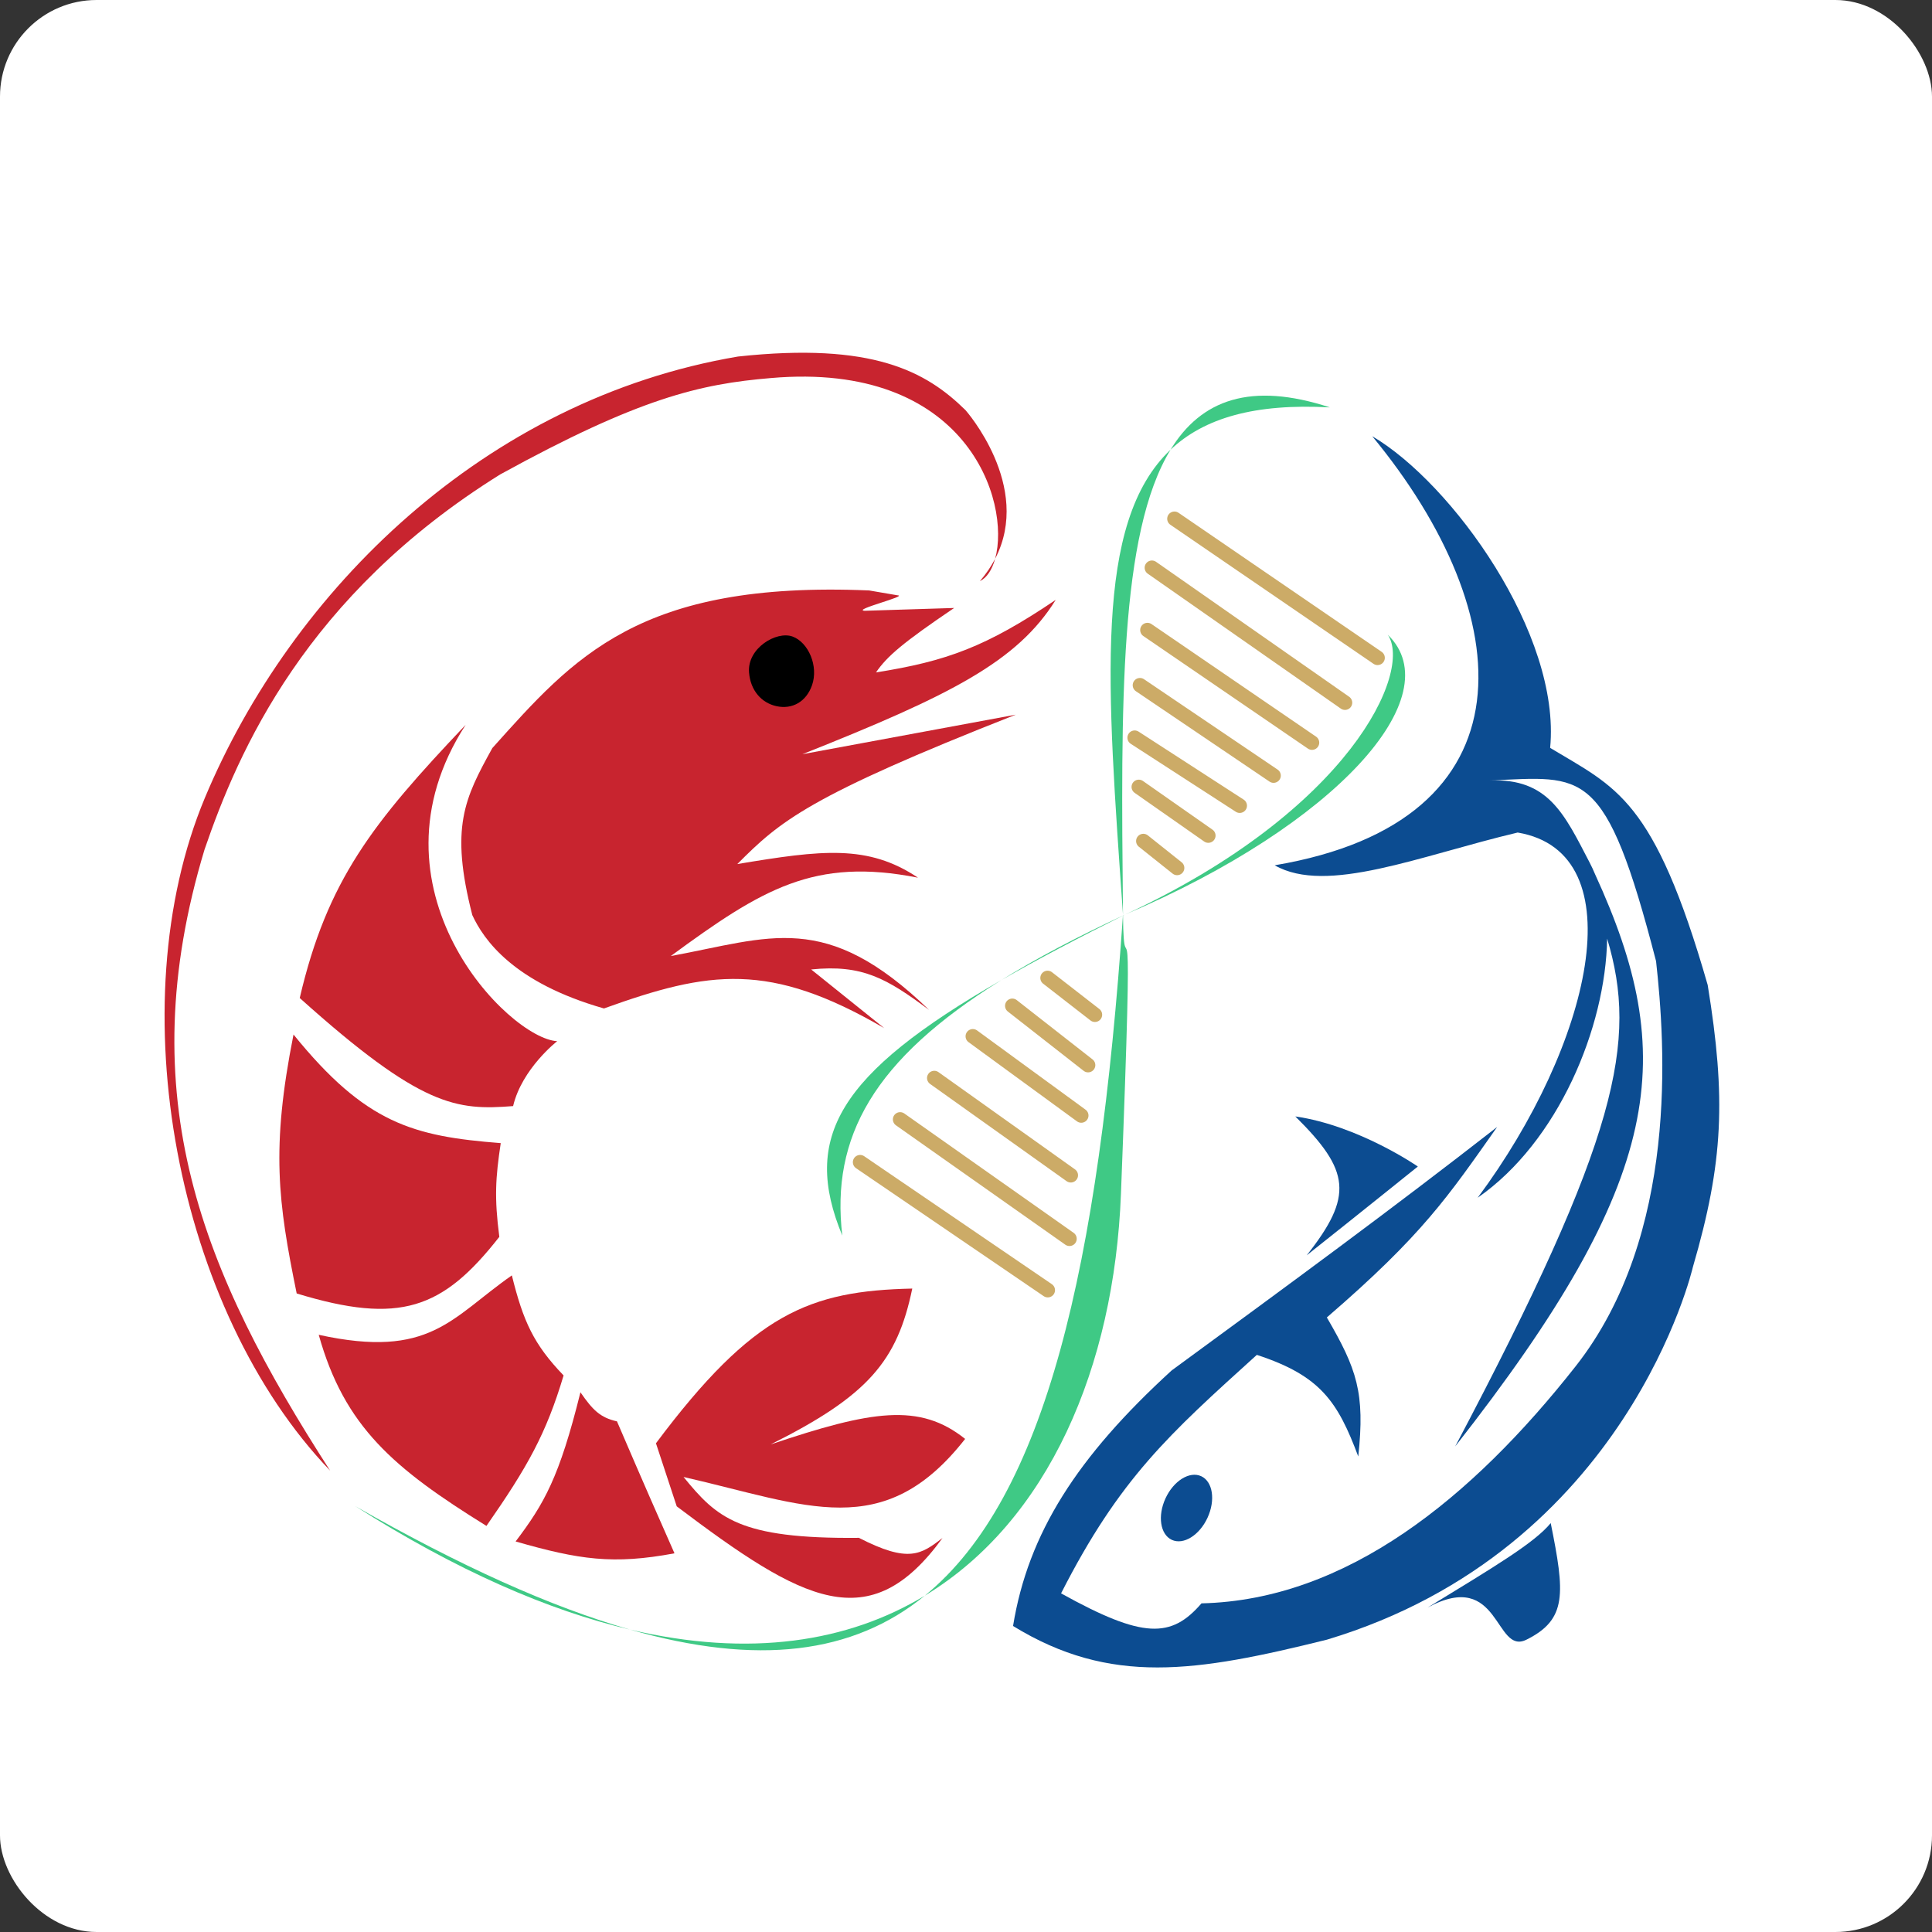 <svg width="400" height="400" viewBox="0 0 400 400" fill="none" xmlns="http://www.w3.org/2000/svg">
<rect x="0" y="0" width="400" height="400" fill="#333333" stroke="none"/>
<g clip-path="url(#clip0_2873_244)">
<rect width="400" height="400" rx="20" fill="white"/>
<path d="M218.574 124.198C204.159 133.918 196.006 136.893 181.367 139.217C183.671 135.843 186.996 133.022 197.55 125.874L179.014 126.455C176.315 126.261 188.247 123.35 185.786 123.246L179.942 122.246C132.339 120.223 118.804 136.07 101.932 154.883C96.189 165.289 93.123 171.273 97.786 189.465C100.135 194.537 106.248 203.431 125.044 208.79C146.867 200.935 159.292 199.043 183.065 212.862L167.946 200.716C178.568 199.625 183.63 202.604 192.363 209.1C170.898 188.349 159.478 194.159 138.873 197.94C157.83 184.022 168.601 177.479 190.063 181.716C179.693 174.784 170.198 175.967 152.655 178.894C161.496 170.01 167.308 164.882 210.301 147.967L166.126 156.149C197.001 143.881 210.635 136.928 218.574 124.198Z" fill="#C8242F"/>
<path d="M115.359 215.566C105.339 215.05 74.515 183.923 96.401 150.079C77.147 170.371 67.746 182.235 62.056 206.627C87.286 229.292 94.519 229.913 106.234 229.003C108.062 221.245 115.359 215.566 115.359 215.566Z" fill="#C8242F"/>
<path d="M103.673 236.672C85.531 235.253 75.708 232.638 60.769 214.188C56.078 237.819 57.558 248.835 61.425 267.797C82.8 274.319 91.664 271.034 103.38 256.075C102.32 247.934 102.598 243.839 103.673 236.672Z" fill="#C8242F"/>
<path d="M116.685 284.771C110.509 278.345 108.338 273.61 105.973 264.056C93.373 272.855 89.08 281.414 65.99 276.357C71.307 295.365 81.454 303.984 100.715 315.925C109.234 303.69 113.072 296.861 116.685 284.771Z" fill="#C8242F"/>
<path d="M127.737 294.277C124.285 293.507 122.71 291.938 120.174 288.256C115.795 305.926 112.656 311.332 106.754 319.144C119.897 322.916 126.949 323.973 139.645 321.599C135.743 312.749 133.803 308.396 127.737 294.277Z" fill="#C8242F"/>
<path d="M188.875 266.783C167.661 267.267 155.977 271.841 135.809 298.816L140.11 311.871C166.285 331.633 180.037 339.223 195.135 318.43C190.674 321.846 188.12 323.674 177.828 318.393C153.051 318.643 148.43 314.272 141.522 305.79C167.124 311.652 182.939 319.458 199.821 297.913C190.399 290.384 180.499 292.001 159.542 299.059C179.683 288.992 185.767 281.827 188.875 266.783Z" fill="#C8242F"/>
<path d="M42.347 175.887C26.87 227.128 41.892 263.441 68.351 304.481C36.535 271.338 24.474 208.062 42.424 165.171C60.373 122.281 100.334 82.68 152.799 73.816C180.629 70.81 191.705 76.862 199.894 84.911C199.894 84.911 213.851 100.648 206.028 115.697C205.392 117.987 204.294 119.645 202.868 120.321C204.18 118.799 205.22 117.252 206.028 115.697C209.345 103.772 200.144 74.729 159.586 78.273C144.957 79.501 132.338 82.397 103.554 98.23C63.28 123.31 49.352 155.465 42.347 175.887Z" fill="#C8242F"/>
<path d="M164.069 131.782C160.759 130.589 154.669 134.187 155.082 139.243C155.384 142.943 157.637 145.534 160.795 146.214C164 146.903 166.908 145.33 168.121 141.873C169.507 137.92 167.378 132.976 164.069 131.782Z" fill="black"/>
<path d="M209.742 336.645C229.923 349.033 247.626 346.198 274.709 339.48C337.012 320.793 350.489 262.346 350.489 262.346C356.843 240.581 357.365 227.31 353.56 203.936C342.441 165.224 334.582 163.082 320.94 154.84C323.207 131.315 300.631 100.032 284.106 90.317C314.69 127.377 318.034 170.028 263.912 179.149C274.673 185.31 293.999 177.153 314.216 172.367C338.904 176.542 329.343 216.485 305.939 247.976C322.605 236.405 332.43 212.752 332.743 194.329C339.108 215.535 335.203 235.339 301.284 299.466C344.901 243.849 347.465 218.551 330.248 181.01C329.899 180.171 329.517 179.353 329.103 178.556C323.825 168.402 320.525 161.13 308.493 161.577C327.962 160.81 332.337 158.262 342.87 199.002C344.763 216.04 347.653 255.646 326.211 282.885C304.769 310.124 278.802 331.267 248.756 331.958C242.511 339.185 236.728 339.357 219.684 329.889C231.821 306.049 242.063 296.938 260.214 280.513C273.437 284.826 276.97 290.234 281.215 301.549C282.637 288.304 280.925 283.462 274.71 272.762C294.588 255.623 299.829 247.698 309.968 233.329C287.917 250.523 267.034 265.821 243.927 282.748L242.593 283.725C223.066 301.567 212.866 317.413 209.742 336.645Z" fill="#0C4C91"/>
<path d="M321.059 315.336C317.719 319.437 309.284 324.44 295.559 332.836C310.657 324.636 309.411 342.768 316.033 339.479C324.485 335.283 323.995 329.883 321.059 315.336Z" fill="#0C4C91"/>
<path d="M293.546 241.515C293.546 241.515 280.918 251.684 270.544 259.897C280.247 247.606 279.546 242.383 268.183 231.145C281.342 233.048 293.546 241.515 293.546 241.515Z" fill="#0C4C91"/>
<ellipse cx="4.791" cy="7.257" rx="4.791" ry="7.257" transform="matrix(0.908 0.419 0.419 -0.908 238.266 316.805)" fill="#0C4C91"/>
<path d="M186.362 231.759L221.423 256.474M193.431 223.195L221.693 243.325M201.41 214.555L223.861 230.954M209.585 208.243L225.276 220.521M216.888 202.473L226.69 210.088M178.075 240.619L216.928 267.113M236.716 174.129L243.707 179.699M235.775 162.921L250.169 172.999M234.919 152.732L256.674 166.81M236.014 141.866L263.677 160.578M237.564 130.449L271.634 153.753M238.487 117.546L278.466 145.484M243.155 107.406L285.212 136.196" stroke="#CCAB67" stroke-width="3" stroke-linecap="round"/>
<path d="M130.409 337.382C113.521 333.401 94.562 325.189 73.558 311.836C95.289 324.233 114.108 332.718 130.409 337.382C155.268 343.242 175.642 339.937 191.456 330.375C216.465 310.02 227.491 262.391 232.503 189.363C229.159 141.738 226.425 108.159 242.351 93.103C248.68 82.766 258.906 78.977 275.341 84.346C259.795 83.493 249.298 86.536 242.351 93.103C231.738 110.439 232.085 146.192 232.49 188.066L232.503 189.363C232.681 207.824 234.928 174.014 232.082 247.175C230.685 283.071 217.037 314.908 191.456 330.375C176.599 342.468 156.807 344.935 130.409 337.382Z" fill="#3FC985"/>
<path d="M232.982 189.332C279.497 167.737 292.495 139.036 287.326 131.411C300.432 144.155 276.576 170.785 232.982 189.332C223.125 194.248 214.6 198.735 207.302 202.929C180.826 219.365 171.994 235.445 174.388 255.817C165.992 235.527 173.446 222.387 207.302 202.929C214.511 198.454 223.028 193.953 232.982 189.332Z" fill="#3FC985"/>
</g>
<defs>
<clipPath id="clip0_2873_244">
<rect width="400" height="400" rx="20" fill="white"/>
</clipPath>
</defs>
</svg>

